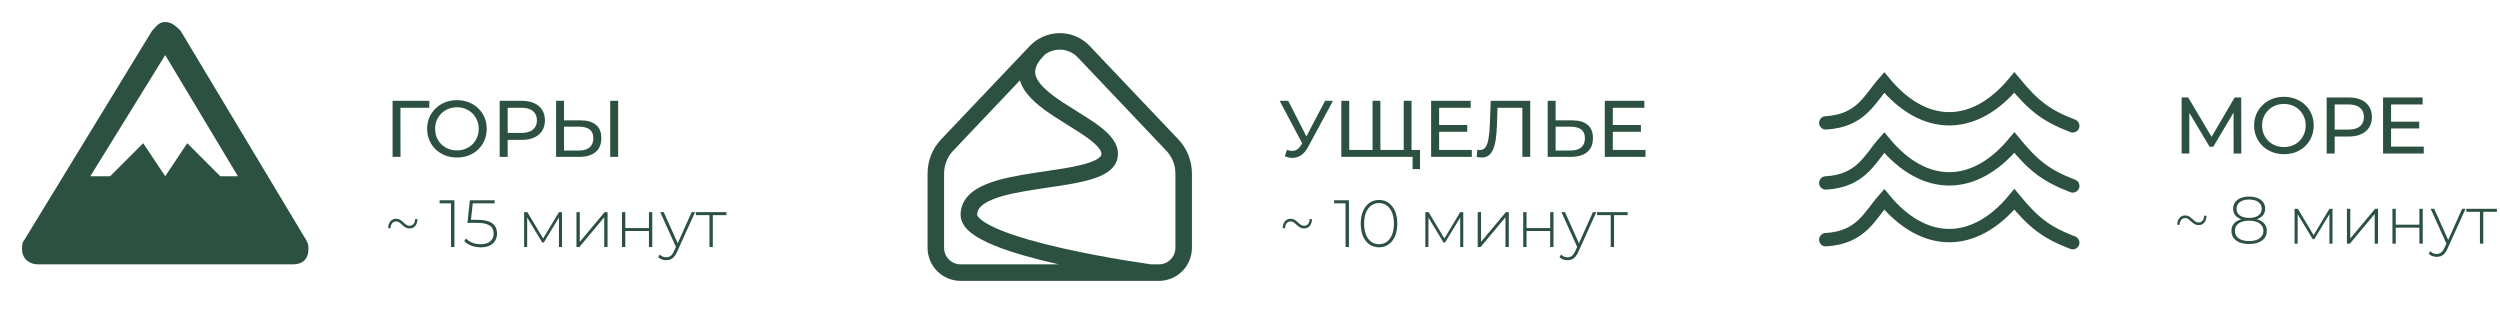 <svg width="749" height="99" viewBox="0 0 749 99" fill="none" xmlns="http://www.w3.org/2000/svg">
<path d="M385.568 44.888C386.4 45.192 387.168 45.272 387.872 45.128C388.576 44.968 389.208 44.432 389.768 43.52L390.584 42.224L390.824 41.96L396.992 30.2H399.368L391.904 44.024C391.344 45.08 390.688 45.88 389.936 46.424C389.2 46.952 388.4 47.24 387.536 47.288C386.688 47.352 385.824 47.192 384.944 46.808L385.568 44.888ZM390.752 44.096L383.384 30.2H385.952L392.072 42.176L390.752 44.096ZM411.77 44.912L411.218 45.536V30.2H413.57V45.536L412.97 44.912H421.154L420.554 45.536V30.2H422.906V47H401.858V30.2H404.234V45.536L403.634 44.912H411.77ZM423.218 50.672V46.376L423.818 47H420.506V44.912H425.426V50.672H423.218ZM430.948 37.448H439.588V39.488H430.948V37.448ZM431.164 44.912H440.956V47H428.764V30.2H440.62V32.288H431.164V44.912ZM443.933 47.192C443.693 47.192 443.453 47.176 443.213 47.144C442.973 47.112 442.709 47.064 442.421 47L442.589 44.864C442.845 44.928 443.101 44.96 443.357 44.96C444.061 44.96 444.621 44.68 445.037 44.12C445.453 43.56 445.757 42.712 445.949 41.576C446.157 40.44 446.293 39.008 446.357 37.28L446.621 30.2H458.453V47H456.101V31.664L456.677 32.288H448.157L448.685 31.64L448.493 37.208C448.445 38.872 448.333 40.328 448.157 41.576C447.981 42.824 447.717 43.864 447.365 44.696C447.013 45.528 446.557 46.152 445.997 46.568C445.453 46.984 444.765 47.192 443.933 47.192ZM471.054 36.056C473.038 36.056 474.566 36.504 475.638 37.4C476.71 38.28 477.246 39.6 477.246 41.36C477.246 43.216 476.662 44.624 475.494 45.584C474.342 46.528 472.718 47 470.622 47H463.686V30.2H466.062V36.056H471.054ZM470.526 45.104C471.918 45.104 472.982 44.792 473.718 44.168C474.47 43.544 474.846 42.624 474.846 41.408C474.846 40.224 474.478 39.352 473.742 38.792C473.006 38.232 471.934 37.952 470.526 37.952H466.062V45.104H470.526ZM482.98 37.448H491.62V39.488H482.98V37.448ZM483.196 44.912H492.988V47H480.796V30.2H492.652V32.288H483.196V44.912Z" fill="#2C5140"/>
<path d="M390.72 68.44C390.24 68.44 389.827 68.34 389.48 68.14C389.133 67.927 388.813 67.68 388.52 67.4C388.24 67.12 387.953 66.873 387.66 66.66C387.38 66.447 387.053 66.34 386.68 66.34C386.173 66.34 385.773 66.527 385.48 66.9C385.187 67.26 385.027 67.747 385 68.36H384.3C384.327 67.44 384.56 66.74 385 66.26C385.44 65.78 385.993 65.54 386.66 65.54C387.14 65.54 387.547 65.647 387.88 65.86C388.227 66.073 388.54 66.32 388.82 66.6C389.113 66.88 389.407 67.127 389.7 67.34C389.993 67.54 390.327 67.64 390.7 67.64C391.207 67.64 391.607 67.46 391.9 67.1C392.193 66.74 392.347 66.253 392.36 65.64H393.08C393.04 66.547 392.807 67.24 392.38 67.72C391.953 68.2 391.4 68.44 390.72 68.44ZM403.123 74V60.44L403.583 60.92H399.703V60H404.143V74H403.123ZM413.154 74.1C412.088 74.1 411.141 73.813 410.314 73.24C409.488 72.667 408.841 71.853 408.374 70.8C407.908 69.733 407.674 68.467 407.674 67C407.674 65.533 407.908 64.273 408.374 63.22C408.841 62.153 409.488 61.333 410.314 60.76C411.141 60.187 412.088 59.9 413.154 59.9C414.234 59.9 415.181 60.187 415.994 60.76C416.821 61.333 417.468 62.153 417.934 63.22C418.401 64.273 418.634 65.533 418.634 67C418.634 68.467 418.401 69.733 417.934 70.8C417.468 71.853 416.821 72.667 415.994 73.24C415.181 73.813 414.234 74.1 413.154 74.1ZM413.154 73.16C414.048 73.16 414.828 72.92 415.494 72.44C416.161 71.947 416.681 71.24 417.054 70.32C417.428 69.4 417.614 68.293 417.614 67C417.614 65.693 417.428 64.587 417.054 63.68C416.681 62.76 416.161 62.06 415.494 61.58C414.828 61.087 414.048 60.84 413.154 60.84C412.274 60.84 411.494 61.087 410.814 61.58C410.148 62.06 409.628 62.76 409.254 63.68C408.881 64.587 408.694 65.693 408.694 67C408.694 68.293 408.881 69.4 409.254 70.32C409.628 71.24 410.148 71.947 410.814 72.44C411.494 72.92 412.274 73.16 413.154 73.16ZM427.035 74V63.56H428.015L432.955 71.82H432.515L437.475 63.56H438.395V74H437.475V64.76L437.675 64.84L432.935 72.66H432.475L427.715 64.78L427.955 64.74V74H427.035ZM442.719 74V63.56H443.719V72.46L451.159 63.56H452.039V74H451.039V65.1L443.599 74H442.719ZM456.351 74V63.56H457.351V68.32H464.431V63.56H465.431V74H464.431V69.2H457.351V74H456.351ZM469.63 77.96C469.15 77.96 468.697 77.88 468.27 77.72C467.857 77.56 467.503 77.327 467.21 77.02L467.71 76.26C467.977 76.54 468.263 76.747 468.57 76.88C468.89 77.013 469.25 77.08 469.65 77.08C470.13 77.08 470.55 76.947 470.91 76.68C471.283 76.413 471.63 75.927 471.95 75.22L472.67 73.62L472.81 73.44L477.23 63.56H478.25L472.89 75.42C472.61 76.06 472.303 76.56 471.97 76.92C471.65 77.293 471.297 77.56 470.91 77.72C470.523 77.88 470.097 77.96 469.63 77.96ZM472.65 74.26L467.81 63.56H468.87L473.27 73.38L472.65 74.26ZM482.568 74V64.16L482.848 64.46H478.488V63.56H487.648V64.46H483.288L483.568 64.16V74H482.568Z" fill="#2C5140"/>
<path d="M344.636 84.15H287.8C285.175 84.15 282.657 83.107 280.8 81.251C278.943 79.394 277.9 76.876 277.9 74.25V51.965C277.899 48.16 279.359 44.499 281.979 41.739L308.526 13.776C309.682 12.559 311.074 11.589 312.617 10.926C314.16 10.264 315.821 9.922 317.5 9.922C319.18 9.922 320.841 10.264 322.384 10.926C323.927 11.589 325.319 12.559 326.475 13.776L353.022 41.744C355.639 44.502 357.099 48.158 357.1 51.961V74.25C357.1 76.876 356.057 79.394 354.201 81.251C352.344 83.107 349.826 84.15 347.2 84.15H344.636ZM313.006 16.385L312.818 16.603C311.169 18.246 310.466 19.587 310.234 20.627C310.014 21.641 310.172 22.701 310.679 23.607C311.847 25.884 314.659 28.191 318.441 30.685C319.663 31.487 321.005 32.319 322.366 33.165C324.891 34.734 327.475 36.343 329.494 37.893C331.093 39.115 332.598 40.481 333.608 42.006C334.657 43.585 335.281 45.506 334.751 47.624C334.241 49.674 332.736 51.055 331.138 51.99C329.539 52.926 327.534 53.609 325.425 54.144C322.035 55.01 317.877 55.623 313.773 56.222L310.833 56.668C305.685 57.45 300.918 58.316 297.458 59.717C293.904 61.153 292.75 62.697 292.75 64.35C292.75 64.4 292.815 64.964 294.127 65.979C295.364 66.929 297.25 67.934 299.72 68.944C304.63 70.954 311.278 72.775 318.05 74.315C324.206 75.691 330.399 76.895 336.622 77.923C339.231 78.357 341.845 78.763 344.463 79.141L344.884 79.2H347.2C348.513 79.2 349.772 78.679 350.701 77.751C351.629 76.822 352.15 75.563 352.15 74.25V51.965C352.15 49.428 351.175 46.989 349.428 45.149L322.886 17.182C321.627 15.855 319.922 15.04 318.098 14.893C316.275 14.746 314.462 15.277 313.006 16.385ZM305.561 24.087L285.573 45.149C283.826 46.989 282.851 49.428 282.85 51.965V74.25C282.85 75.563 283.372 76.822 284.3 77.751C285.229 78.679 286.488 79.2 287.8 79.2H317.223L316.951 79.141C310.11 77.587 303.14 75.691 297.844 73.528C295.211 72.449 292.844 71.246 291.102 69.894C289.434 68.607 287.8 66.776 287.8 64.35C287.8 59.48 291.617 56.737 295.602 55.129C299.675 53.48 304.997 52.545 310.085 51.772C311.131 51.611 312.164 51.456 313.184 51.307C317.268 50.708 321.084 50.144 324.203 49.347C326.143 48.852 327.622 48.309 328.638 47.718C329.653 47.124 329.89 46.659 329.95 46.426C330.049 46.04 330.014 45.535 329.484 44.743C328.923 43.899 327.925 42.925 326.49 41.823C324.633 40.402 322.441 39.046 320.084 37.581C318.672 36.716 317.217 35.794 315.718 34.814C312.006 32.373 308.095 29.438 306.274 25.854C305.98 25.29 305.741 24.698 305.561 24.087Z" fill="#2C5140"/>
<path d="M117.616 47V30.2H128.632L128.608 32.288H119.392L119.968 31.688L119.992 47H117.616ZM136.918 47.192C135.638 47.192 134.446 46.976 133.342 46.544C132.254 46.112 131.31 45.512 130.51 44.744C129.71 43.96 129.086 43.048 128.638 42.008C128.19 40.968 127.966 39.832 127.966 38.6C127.966 37.368 128.19 36.232 128.638 35.192C129.086 34.152 129.71 33.248 130.51 32.48C131.31 31.696 132.254 31.088 133.342 30.656C134.43 30.224 135.622 30.008 136.918 30.008C138.198 30.008 139.374 30.224 140.446 30.656C141.534 31.072 142.478 31.672 143.278 32.456C144.094 33.224 144.718 34.128 145.15 35.168C145.598 36.208 145.822 37.352 145.822 38.6C145.822 39.848 145.598 40.992 145.15 42.032C144.718 43.072 144.094 43.984 143.278 44.768C142.478 45.536 141.534 46.136 140.446 46.568C139.374 46.984 138.198 47.192 136.918 47.192ZM136.918 45.056C137.846 45.056 138.702 44.896 139.486 44.576C140.286 44.256 140.974 43.808 141.55 43.232C142.142 42.64 142.598 41.952 142.918 41.168C143.254 40.384 143.422 39.528 143.422 38.6C143.422 37.672 143.254 36.816 142.918 36.032C142.598 35.248 142.142 34.568 141.55 33.992C140.974 33.4 140.286 32.944 139.486 32.624C138.702 32.304 137.846 32.144 136.918 32.144C135.974 32.144 135.102 32.304 134.302 32.624C133.518 32.944 132.83 33.4 132.238 33.992C131.646 34.568 131.182 35.248 130.846 36.032C130.526 36.816 130.366 37.672 130.366 38.6C130.366 39.528 130.526 40.384 130.846 41.168C131.182 41.952 131.646 42.64 132.238 43.232C132.83 43.808 133.518 44.256 134.302 44.576C135.102 44.896 135.974 45.056 136.918 45.056ZM149.702 47V30.2H156.254C157.726 30.2 158.982 30.432 160.022 30.896C161.062 31.36 161.862 32.032 162.422 32.912C162.982 33.792 163.262 34.84 163.262 36.056C163.262 37.272 162.982 38.32 162.422 39.2C161.862 40.064 161.062 40.736 160.022 41.216C158.982 41.68 157.726 41.912 156.254 41.912H151.022L152.102 40.784V47H149.702ZM152.102 41.024L151.022 39.824H156.182C157.718 39.824 158.878 39.496 159.662 38.84C160.462 38.184 160.862 37.256 160.862 36.056C160.862 34.856 160.462 33.928 159.662 33.272C158.878 32.616 157.718 32.288 156.182 32.288H151.022L152.102 31.088V41.024ZM173.968 36.056C175.952 36.056 177.48 36.504 178.552 37.4C179.624 38.28 180.16 39.6 180.16 41.36C180.16 43.216 179.576 44.624 178.408 45.584C177.256 46.528 175.632 47 173.536 47H166.6V30.2H168.976V36.056H173.968ZM173.44 45.104C174.832 45.104 175.896 44.792 176.632 44.168C177.384 43.544 177.76 42.624 177.76 41.408C177.76 40.224 177.392 39.352 176.656 38.792C175.92 38.232 174.848 37.952 173.44 37.952H168.976V45.104H173.44ZM182.824 47V30.2H185.2V47H182.824Z" fill="#2C5140"/>
<path d="M122.72 68.44C122.24 68.44 121.827 68.34 121.48 68.14C121.133 67.927 120.813 67.68 120.52 67.4C120.24 67.12 119.953 66.873 119.66 66.66C119.38 66.447 119.053 66.34 118.68 66.34C118.173 66.34 117.773 66.527 117.48 66.9C117.187 67.26 117.027 67.747 117 68.36H116.3C116.327 67.44 116.56 66.74 117 66.26C117.44 65.78 117.993 65.54 118.66 65.54C119.14 65.54 119.547 65.647 119.88 65.86C120.227 66.073 120.54 66.32 120.82 66.6C121.113 66.88 121.407 67.127 121.7 67.34C121.993 67.54 122.327 67.64 122.7 67.64C123.207 67.64 123.607 67.46 123.9 67.1C124.193 66.74 124.347 66.253 124.36 65.64H125.08C125.04 66.547 124.807 67.24 124.38 67.72C123.953 68.2 123.4 68.44 122.72 68.44ZM135.123 74V60.44L135.583 60.92H131.703V60H136.143V74H135.123ZM144.014 74.1C143.001 74.1 142.048 73.927 141.154 73.58C140.274 73.233 139.588 72.78 139.094 72.22L139.614 71.44C140.041 71.933 140.641 72.347 141.414 72.68C142.188 73 143.048 73.16 143.994 73.16C145.288 73.16 146.261 72.867 146.914 72.28C147.568 71.693 147.894 70.933 147.894 70C147.894 69.333 147.741 68.76 147.434 68.28C147.128 67.8 146.608 67.433 145.874 67.18C145.141 66.913 144.141 66.78 142.874 66.78H140.034L140.774 60H148.194V60.92H141.194L141.694 60.44L141.034 66.38L140.554 65.86H143.094C144.521 65.86 145.654 66.033 146.494 66.38C147.348 66.713 147.961 67.187 148.334 67.8C148.721 68.413 148.914 69.133 148.914 69.96C148.914 70.733 148.734 71.433 148.374 72.06C148.014 72.687 147.468 73.187 146.734 73.56C146.014 73.92 145.108 74.1 144.014 74.1ZM157.023 74V63.56H158.003L162.943 71.82H162.503L167.463 63.56H168.383V74H167.463V64.76L167.663 64.84L162.923 72.66H162.463L157.703 64.78L157.943 64.74V74H157.023ZM172.707 74V63.56H173.707V72.46L181.147 63.56H182.027V74H181.027V65.1L173.587 74H172.707ZM186.34 74V63.56H187.34V68.32H194.42V63.56H195.42V74H194.42V69.2H187.34V74H186.34ZM199.618 77.96C199.138 77.96 198.685 77.88 198.258 77.72C197.845 77.56 197.491 77.327 197.198 77.02L197.698 76.26C197.965 76.54 198.251 76.747 198.558 76.88C198.878 77.013 199.238 77.08 199.638 77.08C200.118 77.08 200.538 76.947 200.898 76.68C201.271 76.413 201.618 75.927 201.938 75.22L202.658 73.62L202.798 73.44L207.218 63.56H208.238L202.878 75.42C202.598 76.06 202.291 76.56 201.958 76.92C201.638 77.293 201.285 77.56 200.898 77.72C200.511 77.88 200.085 77.96 199.618 77.96ZM202.638 74.26L197.798 63.56H198.858L203.258 73.38L202.638 74.26ZM212.556 74V64.16L212.836 64.46H208.476V63.56H217.636V64.46H213.276L213.556 64.16V74H212.556Z" fill="#2C5140"/>
<path d="M49.5 6.6C47.52 6.6 46.86 7.92 45.54 9.24L7.26 71.94C6.6 72.6 6.6 73.92 6.6 74.58C6.6 77.88 9.24 79.2 11.22 79.2H87.78C90.42 79.2 92.4 77.88 92.4 74.58C92.4 73.26 92.4 73.26 91.74 71.94L54.12 9.24C52.8 7.92 51.48 6.6 49.5 6.6ZM49.5 16.5L71.28 52.8H66L56.1 42.9L49.5 52.8L42.9 42.9L33 52.8H27.06L49.5 16.5Z" fill="#2C5140"/>
<path d="M653.616 46V29.2H655.584L663.12 41.896H662.064L669.504 29.2H671.472L671.496 46H669.192L669.168 32.824H669.72L663.096 43.96H661.992L655.32 32.824H655.92V46H653.616ZM684.285 46.192C683.005 46.192 681.813 45.976 680.709 45.544C679.621 45.112 678.677 44.512 677.877 43.744C677.077 42.96 676.453 42.048 676.005 41.008C675.557 39.968 675.333 38.832 675.333 37.6C675.333 36.368 675.557 35.232 676.005 34.192C676.453 33.152 677.077 32.248 677.877 31.48C678.677 30.696 679.621 30.088 680.709 29.656C681.797 29.224 682.989 29.008 684.285 29.008C685.565 29.008 686.741 29.224 687.813 29.656C688.901 30.072 689.845 30.672 690.645 31.456C691.461 32.224 692.085 33.128 692.517 34.168C692.965 35.208 693.189 36.352 693.189 37.6C693.189 38.848 692.965 39.992 692.517 41.032C692.085 42.072 691.461 42.984 690.645 43.768C689.845 44.536 688.901 45.136 687.813 45.568C686.741 45.984 685.565 46.192 684.285 46.192ZM684.285 44.056C685.213 44.056 686.069 43.896 686.853 43.576C687.653 43.256 688.341 42.808 688.917 42.232C689.509 41.64 689.965 40.952 690.285 40.168C690.621 39.384 690.789 38.528 690.789 37.6C690.789 36.672 690.621 35.816 690.285 35.032C689.965 34.248 689.509 33.568 688.917 32.992C688.341 32.4 687.653 31.944 686.853 31.624C686.069 31.304 685.213 31.144 684.285 31.144C683.341 31.144 682.469 31.304 681.669 31.624C680.885 31.944 680.197 32.4 679.605 32.992C679.013 33.568 678.549 34.248 678.213 35.032C677.893 35.816 677.733 36.672 677.733 37.6C677.733 38.528 677.893 39.384 678.213 40.168C678.549 40.952 679.013 41.64 679.605 42.232C680.197 42.808 680.885 43.256 681.669 43.576C682.469 43.896 683.341 44.056 684.285 44.056ZM697.069 46V29.2H703.621C705.093 29.2 706.349 29.432 707.389 29.896C708.429 30.36 709.229 31.032 709.789 31.912C710.349 32.792 710.629 33.84 710.629 35.056C710.629 36.272 710.349 37.32 709.789 38.2C709.229 39.064 708.429 39.736 707.389 40.216C706.349 40.68 705.093 40.912 703.621 40.912H698.389L699.469 39.784V46H697.069ZM699.469 40.024L698.389 38.824H703.549C705.085 38.824 706.245 38.496 707.029 37.84C707.829 37.184 708.229 36.256 708.229 35.056C708.229 33.856 707.829 32.928 707.029 32.272C706.245 31.616 705.085 31.288 703.549 31.288H698.389L699.469 30.088V40.024ZM716.152 36.448H724.792V38.488H716.152V36.448ZM716.368 43.912H726.16V46H713.968V29.2H725.824V31.288H716.368V43.912Z" fill="#2C5140"/>
<path d="M658.72 67.44C658.24 67.44 657.827 67.34 657.48 67.14C657.133 66.927 656.813 66.68 656.52 66.4C656.24 66.12 655.953 65.873 655.66 65.66C655.38 65.447 655.053 65.34 654.68 65.34C654.173 65.34 653.773 65.527 653.48 65.9C653.187 66.26 653.027 66.747 653 67.36H652.3C652.327 66.44 652.56 65.74 653 65.26C653.44 64.78 653.993 64.54 654.66 64.54C655.14 64.54 655.547 64.647 655.88 64.86C656.227 65.073 656.54 65.32 656.82 65.6C657.113 65.88 657.407 66.127 657.7 66.34C657.993 66.54 658.327 66.64 658.7 66.64C659.207 66.64 659.607 66.46 659.9 66.1C660.193 65.74 660.347 65.253 660.36 64.64H661.08C661.04 65.547 660.807 66.24 660.38 66.72C659.953 67.2 659.4 67.44 658.72 67.44ZM673.823 73.1C672.717 73.1 671.77 72.94 670.983 72.62C670.197 72.3 669.59 71.847 669.163 71.26C668.75 70.673 668.543 69.973 668.543 69.16C668.543 68.373 668.75 67.7 669.163 67.14C669.577 66.58 670.177 66.153 670.963 65.86C671.75 65.553 672.703 65.4 673.823 65.4C674.943 65.4 675.897 65.553 676.683 65.86C677.483 66.153 678.09 66.58 678.503 67.14C678.93 67.7 679.143 68.373 679.143 69.16C679.143 69.973 678.93 70.673 678.503 71.26C678.077 71.847 677.463 72.3 676.663 72.62C675.877 72.94 674.93 73.1 673.823 73.1ZM673.823 72.22C675.17 72.22 676.223 71.947 676.983 71.4C677.743 70.853 678.123 70.107 678.123 69.16C678.123 68.227 677.743 67.487 676.983 66.94C676.223 66.393 675.17 66.12 673.823 66.12C672.477 66.12 671.43 66.393 670.683 66.94C669.937 67.487 669.563 68.227 669.563 69.16C669.563 70.107 669.937 70.853 670.683 71.4C671.43 71.947 672.477 72.22 673.823 72.22ZM673.823 65.98C672.81 65.98 671.943 65.847 671.223 65.58C670.517 65.3 669.977 64.9 669.603 64.38C669.23 63.86 669.043 63.24 669.043 62.52C669.043 61.773 669.237 61.133 669.623 60.6C670.023 60.053 670.583 59.633 671.303 59.34C672.023 59.047 672.863 58.9 673.823 58.9C674.797 58.9 675.643 59.047 676.363 59.34C677.083 59.633 677.643 60.053 678.043 60.6C678.443 61.133 678.643 61.773 678.643 62.52C678.643 63.24 678.45 63.86 678.063 64.38C677.69 64.9 677.143 65.3 676.423 65.58C675.703 65.847 674.837 65.98 673.823 65.98ZM673.823 65.28C675.023 65.28 675.957 65.033 676.623 64.54C677.29 64.047 677.623 63.387 677.623 62.56C677.623 61.693 677.277 61.013 676.583 60.52C675.903 60.027 674.983 59.78 673.823 59.78C672.677 59.78 671.763 60.027 671.083 60.52C670.403 61.013 670.063 61.687 670.063 62.54C670.063 63.38 670.39 64.047 671.043 64.54C671.71 65.033 672.637 65.28 673.823 65.28ZM687.457 73V62.56H688.437L693.377 70.82H692.937L697.897 62.56H698.817V73H697.897V63.76L698.097 63.84L693.357 71.66H692.897L688.137 63.78L688.377 63.74V73H687.457ZM703.14 73V62.56H704.14V71.46L711.58 62.56H712.46V73H711.46V64.1L704.02 73H703.14ZM716.773 73V62.56H717.773V67.32H724.853V62.56H725.853V73H724.853V68.2H717.773V73H716.773ZM730.052 76.96C729.572 76.96 729.118 76.88 728.692 76.72C728.278 76.56 727.925 76.327 727.632 76.02L728.132 75.26C728.398 75.54 728.685 75.747 728.992 75.88C729.312 76.013 729.672 76.08 730.072 76.08C730.552 76.08 730.972 75.947 731.332 75.68C731.705 75.413 732.052 74.927 732.372 74.22L733.092 72.62L733.232 72.44L737.652 62.56H738.672L733.312 74.42C733.032 75.06 732.725 75.56 732.392 75.92C732.072 76.293 731.718 76.56 731.332 76.72C730.945 76.88 730.518 76.96 730.052 76.96ZM733.072 73.26L728.232 62.56H729.292L733.692 72.38L733.072 73.26ZM742.99 73V63.16L743.27 63.46H738.91V62.56H748.07V63.46H743.71L743.99 63.16V73H742.99Z" fill="#2C5140"/>
<path d="M547.001 36.813C557.659 36.195 560.142 29.636 564.502 24.711C576.502 39.211 591.501 39.211 603.501 24.711C609.205 31.631 612.963 34.636 621.002 37.711" stroke="#2C5140" stroke-width="4" stroke-linecap="round"/>
<path d="M547.001 54.813C557.659 54.195 560.142 47.636 564.502 42.711C576.502 57.211 591.501 57.211 603.501 42.711C609.205 49.631 612.963 52.636 621.002 55.711" stroke="#2C5140" stroke-width="4" stroke-linecap="round"/>
<path d="M547.001 71.813C557.659 71.195 560.142 64.636 564.502 59.711C576.502 74.211 591.501 74.211 603.501 59.711C609.205 66.631 612.963 69.635 621.002 72.711" stroke="#2C5140" stroke-width="4" stroke-linecap="round"/>
</svg>
